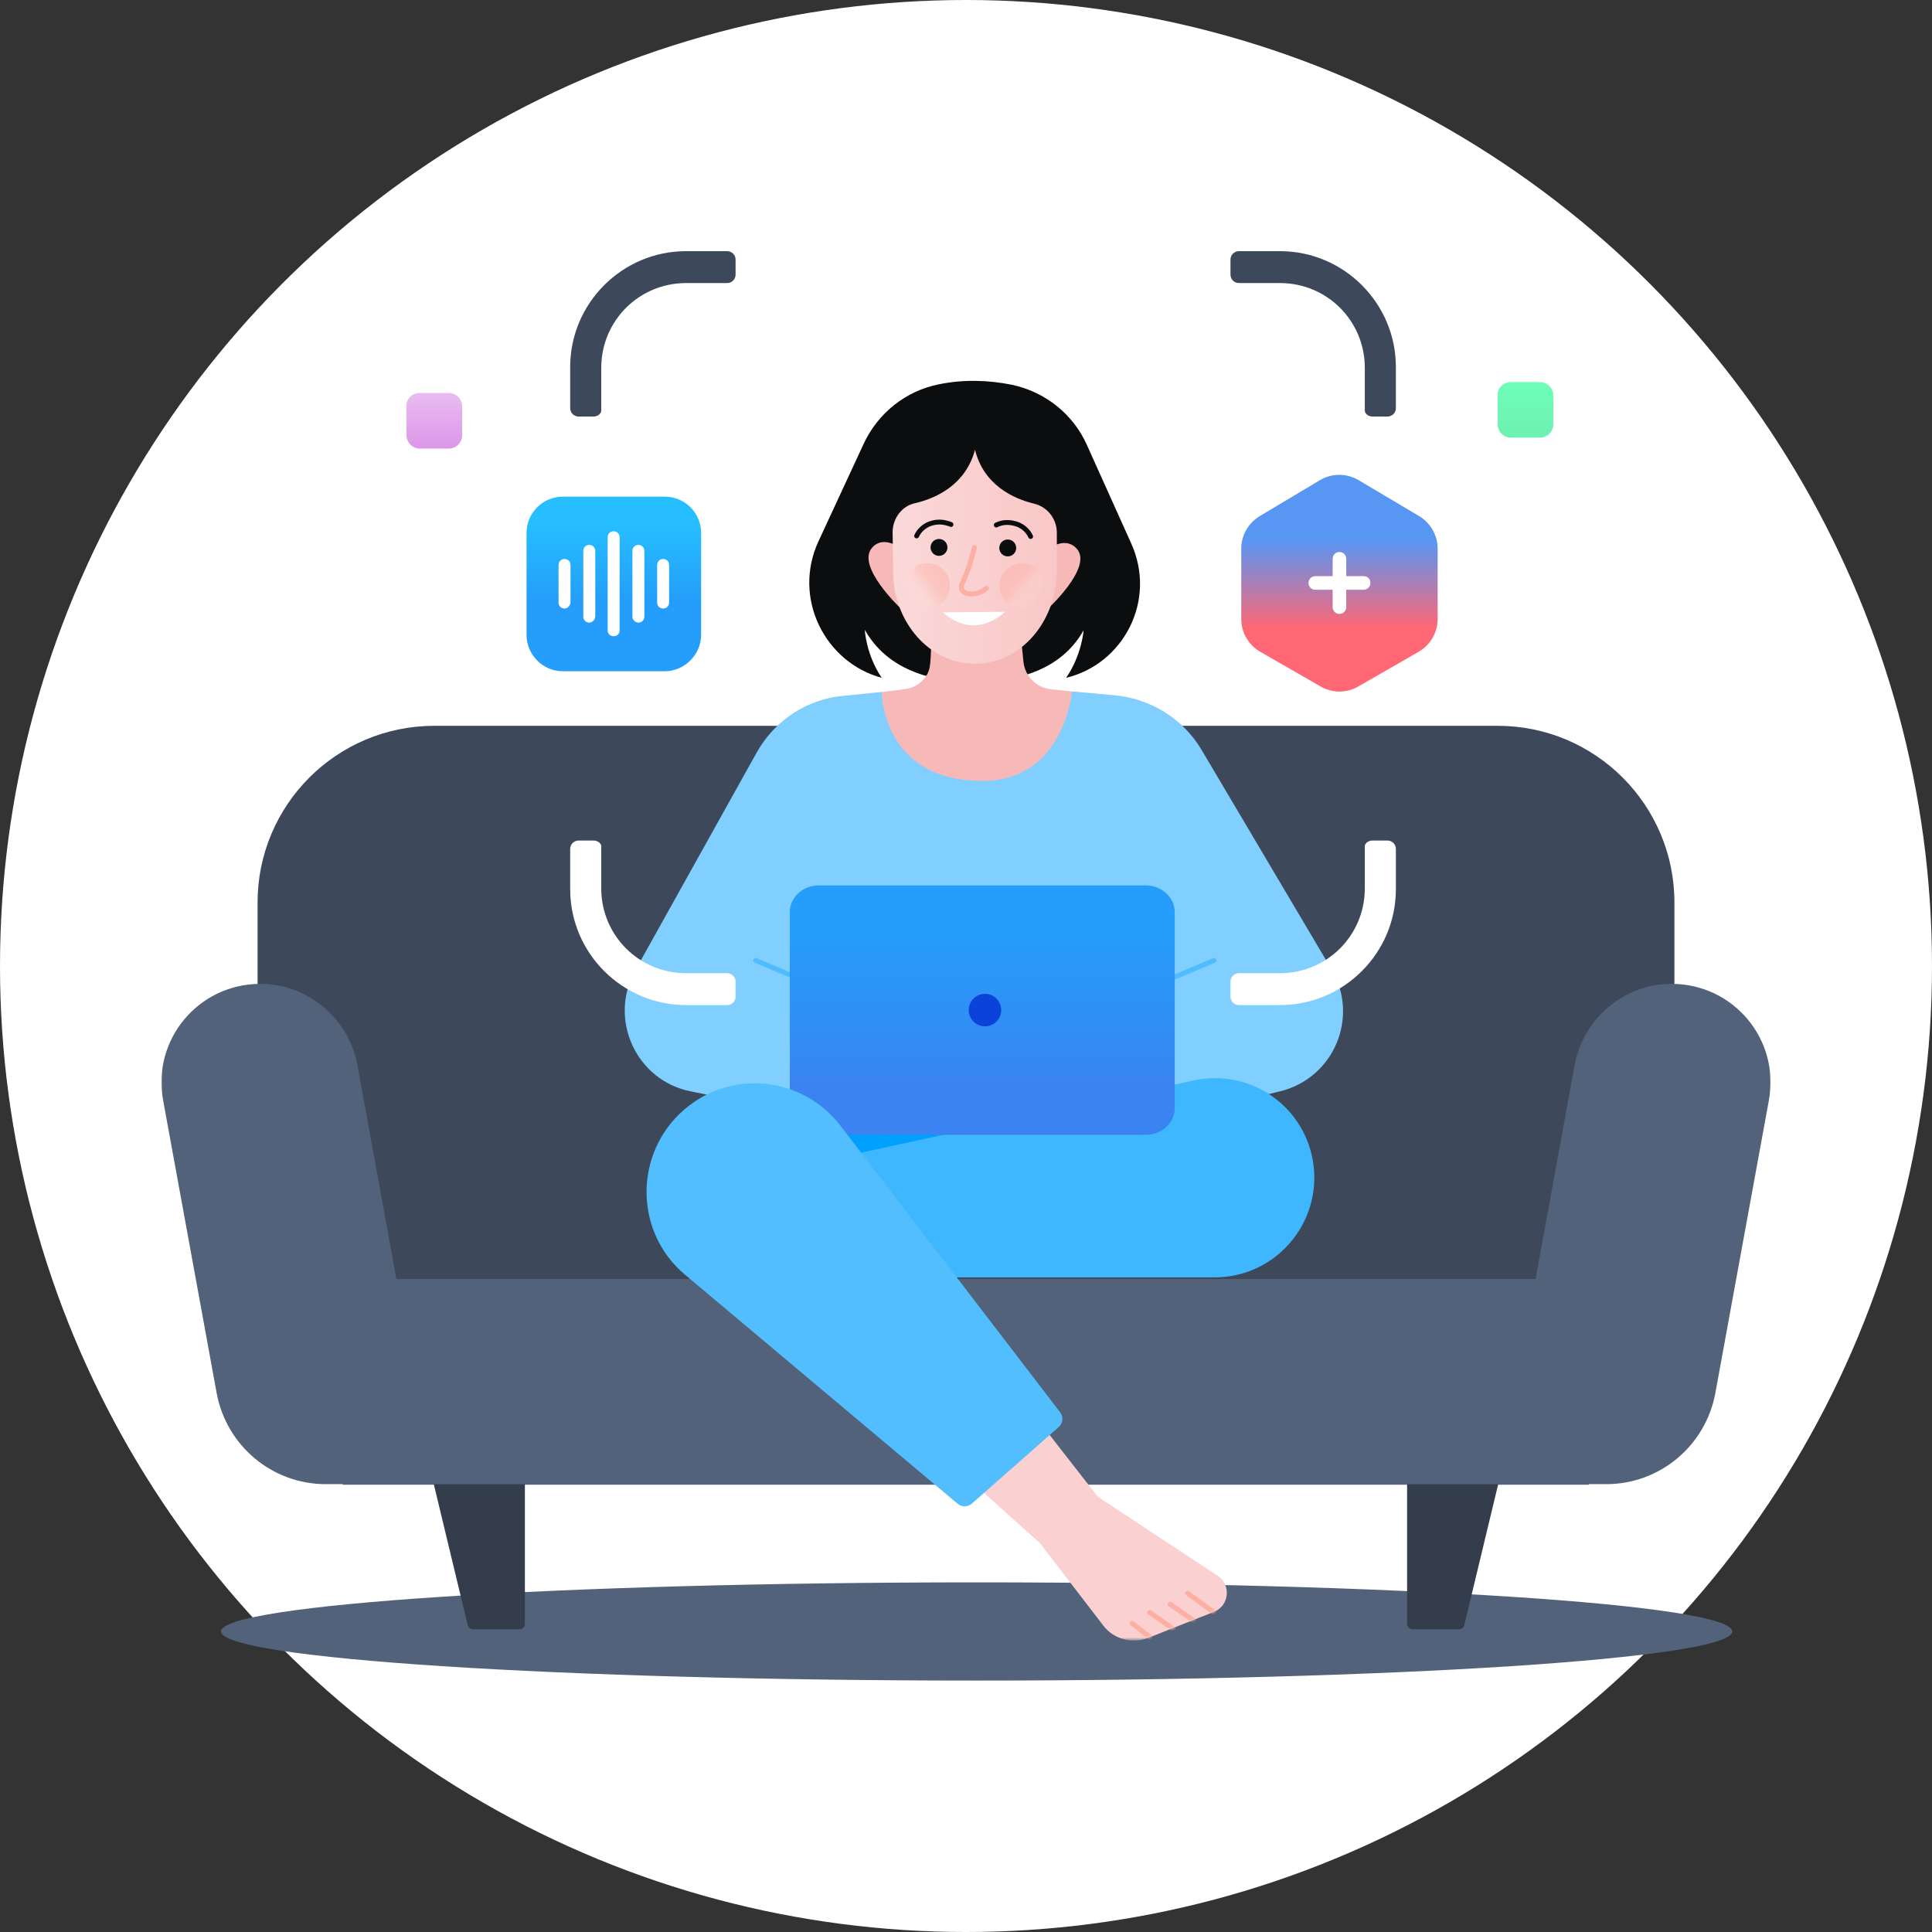 <svg viewBox="0 0 600 600" fill="none" xmlns="http://www.w3.org/2000/svg">
<rect x="0" y="0" width="600" height="600" fill="#333333" stroke="none"/>
<circle cx="300" cy="300" r="300" fill="white"/>
<path d="M303.305 521.915C432.908 521.915 537.971 515.088 537.971 506.666C537.971 498.244 432.908 491.417 303.305 491.417C173.702 491.417 68.638 498.244 68.638 506.666C68.638 515.088 173.702 521.915 303.305 521.915Z" fill="#52627A"/>
<mask id="mask0_410_120" style="mask-type:luminance" maskUnits="userSpaceOnUse" x="50" y="96" width="500" height="414">
<path d="M550 96.637H50V509.377H550V96.637Z" fill="white"/>
</mask>
<g mask="url(#mask0_410_120)">
<path d="M351.254 168.647L337.53 138.149C333.294 128.661 324.653 121.714 314.318 119.511C306.862 117.986 299.069 117.817 291.613 119.342C281.278 121.375 272.636 128.322 268.231 137.81L254.168 168.139C246.035 185.76 256.202 205.753 273.823 210.497C268.909 203.212 268.571 195.587 268.571 195.587C275.687 208.295 289.411 211.006 297.035 211.514H302.456H307.879C315.503 211.006 329.397 208.464 336.513 195.757C336.513 195.757 336.005 203.381 331.091 210.497C348.882 206.262 359.387 186.438 351.254 168.647Z" fill="#0B0D0F"/>
<path d="M465.113 412.803H134.887C104.558 412.803 79.99 388.234 79.99 357.906V280.305C79.99 249.977 104.558 225.409 134.887 225.409H465.113C495.443 225.409 520.01 249.977 520.01 280.305V357.906C519.84 388.234 495.273 412.803 465.113 412.803Z" fill="#3D495B"/>
<path d="M134.717 460.919L110.996 330.795C108.286 316.224 95.578 305.549 80.837 305.549C61.691 305.549 47.12 322.832 50.678 341.808L67.282 432.625C70.332 449.059 84.565 460.919 101.169 460.919H134.717Z" fill="#52627A"/>
<path d="M465.283 460.919L489.004 330.795C491.716 316.224 504.423 305.549 519.164 305.549C538.31 305.549 552.881 322.832 549.324 341.808L532.718 432.625C529.669 449.059 515.436 460.919 498.832 460.919H465.283Z" fill="#52627A"/>
<path d="M493.409 397.214H106.422V461.091H493.409V397.214Z" fill="#52627A"/>
<path d="M134.717 460.921L145.247 504.692C145.431 505.455 146.112 505.99 146.895 505.99H161.318C162.254 505.99 163.011 505.232 163.011 504.296V460.921H134.717Z" fill="#333D4C"/>
<path d="M465.283 460.921L454.751 504.692C454.569 505.455 453.887 505.99 453.104 505.99H438.682C437.746 505.99 436.988 505.232 436.988 504.296V460.921H465.283Z" fill="#333D4C"/>
<path d="M235.021 299.788L285.851 319.105" stroke="#3D495B" stroke-width="2.013" stroke-miterlimit="10"/>
<path d="M379.21 295.721L334.141 319.103" stroke="#3D495B" stroke-width="2.013" stroke-miterlimit="10"/>
<path d="M316.153 188.641L317.848 205.585C318.357 210.159 321.914 213.548 326.32 214.056L337.037 215.206C337.037 215.206 329.624 243.825 304.209 243.825C273.034 243.825 271.38 215.206 271.38 215.206L280.742 214.056C283.776 213.792 286.401 212.09 287.892 209.509C288.759 208.012 288.917 206.239 289.005 204.512L289.552 193.555L316.153 188.641Z" fill="#F7B8B8"/>
<path d="M413.577 301.147C422.219 315.887 414.256 334.864 397.481 338.931L353.259 349.605H266.848L214.493 338.931C197.55 335.542 188.909 316.566 197.21 301.485L234.995 233.712C240.586 223.716 250.582 217.108 261.934 216.091L273.794 214.905C273.794 214.905 273.794 242.522 305.14 242.522C330.555 242.522 332.927 214.735 332.927 214.735L346.143 215.921C357.326 216.938 367.491 223.207 373.252 233.034L413.577 301.147Z" fill="url(#paint0_linear_410_120)"/>
<path d="M289.919 449.568L322.958 479.219L342.613 504.803C345.832 509.039 351.423 510.564 356.507 508.701L377.009 500.568C381.753 498.704 382.43 492.266 378.194 489.386L340.919 464.817L312.285 428.051L289.919 449.568Z" fill="#FAD0D0"/>
<path d="M325.33 189.149C325.33 189.149 339.394 176.272 334.48 170.511C330.582 165.936 324.483 171.189 324.483 171.189L325.33 189.149Z" fill="#F7B8B8"/>
<path d="M279.753 188.979C279.753 188.979 265.859 175.932 270.773 170.172C274.67 165.597 280.77 171.019 280.77 171.019L279.753 188.979Z" fill="#F7B8B8"/>
<path d="M302.626 206.093C288.732 206.093 277.55 193.385 277.38 177.797L277.21 165.259C277.21 161.023 280.091 157.126 284.158 156.279C290.766 154.754 299.916 150.519 302.796 139.675C305.506 150.688 314.825 154.924 321.264 156.449C325.33 157.465 328.21 161.193 328.21 165.429V177.458C328.042 193.385 316.688 206.262 302.626 206.093Z" fill="url(#paint1_linear_410_120)"/>
<path d="M302.626 170.001C302.626 170.001 301.101 176.609 298.898 181.014C297.035 184.911 303.134 185.589 306.353 182.709" stroke="#FCAFA2" stroke-width="1.51" stroke-miterlimit="10" stroke-linecap="round" stroke-linejoin="round"/>
<path d="M292.8 190.165C303.135 199.314 312.115 189.996 312.115 189.996L292.8 190.165Z" fill="white"/>
<path d="M291.613 172.374C292.922 172.374 293.985 171.312 293.985 170.002C293.985 168.692 292.922 167.63 291.613 167.63C290.303 167.63 289.24 168.692 289.24 170.002C289.24 171.312 290.303 172.374 291.613 172.374Z" fill="#0B0D0F" stroke="#0B0D0F" stroke-width="0.503" stroke-miterlimit="10"/>
<path d="M312.963 172.542C314.273 172.542 315.335 171.48 315.335 170.17C315.335 168.86 314.273 167.798 312.963 167.798C311.651 167.798 310.591 168.86 310.591 170.17C310.591 171.48 311.651 172.542 312.963 172.542Z" fill="#0B0D0F" stroke="#0B0D0F" stroke-width="0.503" stroke-miterlimit="10"/>
<path d="M284.667 166.443C285.514 164.58 287.377 162.885 289.749 162.377C291.783 161.869 293.647 162.208 295.34 162.885" stroke="#0B0D0F" stroke-width="1.51" stroke-miterlimit="10" stroke-linecap="round" stroke-linejoin="round"/>
<path d="M320.077 166.613C319.231 164.749 317.367 163.055 314.995 162.547C312.961 162.038 311.098 162.208 309.402 163.055" stroke="#0B0D0F" stroke-width="1.51" stroke-miterlimit="10" stroke-linecap="round" stroke-linejoin="round"/>
<path d="M288.055 188.81C291.892 188.81 295.001 185.7 295.001 181.863C295.001 178.027 291.892 174.917 288.055 174.917C284.219 174.917 281.107 178.027 281.107 181.863C281.107 185.7 284.219 188.81 288.055 188.81Z" fill="url(#paint2_linear_410_120)"/>
<path d="M317.367 188.81C321.204 188.81 324.313 185.7 324.313 181.863C324.313 178.027 321.204 174.917 317.367 174.917C313.53 174.917 310.419 178.027 310.419 181.863C310.419 185.7 313.53 188.81 317.367 188.81Z" fill="url(#paint3_linear_410_120)"/>
<path d="M206.472 208.463H174.788C168.558 208.463 163.521 203.293 163.521 197.195V165.512C163.521 159.282 168.558 154.244 174.788 154.244H206.472C212.702 154.244 217.739 159.282 217.739 165.512V197.195C217.739 203.293 212.569 208.463 206.472 208.463Z" fill="url(#paint4_linear_410_120)"/>
<path d="M190.564 197.594C189.504 197.594 188.709 196.798 188.709 195.738V166.839C188.709 165.778 189.504 164.983 190.564 164.983C191.625 164.983 192.419 165.778 192.419 166.839V195.87C192.419 196.798 191.625 197.594 190.564 197.594Z" fill="white"/>
<path d="M175.318 188.979C174.257 188.979 173.463 188.183 173.463 187.123V175.457C173.463 174.397 174.257 173.601 175.318 173.601C176.379 173.601 177.175 174.397 177.175 175.457V187.123C177.042 188.183 176.247 188.979 175.318 188.979Z" fill="white"/>
<path d="M183.008 193.351C181.947 193.351 181.153 192.556 181.153 191.495V171.081C181.153 170.02 181.947 169.225 183.008 169.225C184.069 169.225 184.865 170.02 184.865 171.081V191.495C184.732 192.556 183.936 193.351 183.008 193.351Z" fill="white"/>
<path d="M205.941 188.979C207.001 188.979 207.796 188.183 207.796 187.123V175.457C207.796 174.397 207.001 173.601 205.941 173.601C204.88 173.601 204.084 174.397 204.084 175.457V187.123C204.084 188.183 204.88 188.979 205.941 188.979Z" fill="white"/>
<path d="M198.252 193.351C199.313 193.351 200.109 192.556 200.109 191.495V171.081C200.109 170.02 199.313 169.225 198.252 169.225C197.192 169.225 196.397 170.02 196.397 171.081V191.495C196.397 192.556 197.325 193.351 198.252 193.351Z" fill="white"/>
<path d="M272.807 333.847L251.626 354.179V373.664L302.456 371.122V349.943L272.807 333.847Z" fill="#01A0FE"/>
<path d="M263.827 358.751L370.739 335.539C387.174 331.98 403.44 342.147 407.337 358.581C411.911 378.066 397.17 396.704 377.177 396.704H270.603L263.827 358.751Z" fill="#3EB7FE"/>
<path d="M130.359 122.05H139.416C141.638 122.05 143.519 123.93 143.519 126.152V135.211C143.519 137.433 141.638 139.313 139.416 139.313H130.359C128.136 139.313 126.256 137.433 126.256 135.211V126.152C126.084 123.93 127.965 122.05 130.359 122.05Z" fill="url(#paint5_linear_410_120)"/>
<path d="M234.684 298.263L256.709 307.581" stroke="#4EBCFE" stroke-width="1.51" stroke-linecap="round"/>
<path d="M377.009 298.263L354.982 307.581" stroke="#4EBCFE" stroke-width="1.51" stroke-linecap="round"/>
<path d="M469.226 118.664H478.285C480.507 118.664 482.387 120.544 482.387 122.766V131.824C482.387 134.046 480.507 135.926 478.285 135.926H469.226C467.003 135.926 465.125 134.046 465.125 131.824V122.766C464.953 120.544 466.833 118.664 469.226 118.664Z" fill="url(#paint6_linear_410_120)"/>
<path d="M355.828 352.411H254.273C249.355 352.411 245.286 348.672 245.286 344.153V283.227C245.286 278.709 249.355 274.97 254.273 274.97H355.828C360.746 274.97 364.815 278.709 364.815 283.227V344.153C364.815 348.672 360.916 352.411 355.828 352.411Z" fill="url(#paint7_linear_410_120)"/>
<path d="M305.892 318.741C308.682 318.741 310.943 316.48 310.943 313.69C310.943 310.901 308.682 308.64 305.892 308.64C303.103 308.64 300.842 310.901 300.842 313.69C300.842 316.48 303.103 318.741 305.892 318.741Z" fill="#0B43DA"/>
<path d="M328.782 443.19C330.119 442.012 330.314 440 329.23 438.586L261.01 349.603C249.149 334.185 226.954 331.981 212.382 344.69C196.794 358.244 196.964 382.643 212.722 395.858L297.407 467.008C298.692 468.087 300.57 468.064 301.828 466.956L328.782 443.19Z" fill="#52BEFE"/>
</g>
<path d="M409.879 149.139C413.631 146.91 418.207 146.91 421.96 149.139L440.729 160.282C444.247 162.394 446.476 166.265 446.476 170.37V192.188C446.476 196.411 444.247 200.282 440.611 202.393L421.843 213.185C418.207 215.296 413.749 215.296 410.113 213.185L391.345 202.393C387.709 200.282 385.48 196.411 385.48 192.188V170.37C385.48 166.265 387.709 162.394 391.227 160.282L409.879 149.139Z" fill="url(#paint8_linear_410_120)"/>
<path d="M423.487 178.932H418.09V173.536C418.09 172.363 417.152 171.424 415.978 171.424C414.805 171.424 413.867 172.363 413.867 173.536V178.932H408.472C407.298 178.932 406.361 179.87 406.361 181.043C406.361 182.216 407.298 183.154 408.472 183.154H413.867V188.55C413.867 189.723 414.805 190.662 415.978 190.662C417.152 190.662 418.09 189.723 418.09 188.55V183.154H423.487C424.659 183.154 425.598 182.216 425.598 181.043C425.598 179.87 424.776 178.932 423.487 178.932Z" fill="white"/>
<mask id="mask1_410_120" style="mask-type:alpha" maskUnits="userSpaceOnUse" x="289" y="428" width="93" height="82">
<path d="M289.919 449.568L322.958 479.219L342.613 504.803C345.832 509.039 351.423 510.564 356.507 508.701L377.009 500.568C381.753 498.704 382.43 492.266 378.194 489.386L340.919 464.817L312.285 428.051L289.919 449.568Z" fill="#FAD0D0"/>
</mask>
<g mask="url(#mask1_410_120)">
<path d="M377.008 500.739L368.838 494.808M370.653 503.279L367.024 500.739L363.392 498.197M364.3 505.822L357.039 500.739M357.039 508.362L351.593 504.126" stroke="#FCAFA2" stroke-width="1.51" stroke-linecap="round"/>
</g>
<path d="M426.202 129.365H430.896C432.199 129.365 433.503 128.322 433.503 126.757V113.981C433.503 94.165 417.337 78 397.522 78H384.746C383.441 78 382.138 79.043 382.138 80.607V85.3C382.138 86.604 383.182 87.908 384.746 87.908H397.522C412.123 87.908 423.855 99.641 423.855 114.242V127.018C423.594 128.322 424.899 129.365 426.202 129.365Z" fill="#3D495B"/>
<path d="M184.375 261.035H179.683C178.379 261.035 177.076 262.077 177.076 263.641V276.158C177.076 295.973 193.241 312.138 213.057 312.138H225.833C227.136 312.138 228.441 311.096 228.441 309.532V304.838C228.441 303.535 227.397 302.231 225.833 302.231H213.057C198.456 302.231 186.722 290.498 186.722 275.897V263.121C186.983 262.077 185.68 261.035 184.375 261.035Z" fill="white"/>
<path d="M184.375 129.365H179.683C178.379 129.365 177.076 128.322 177.076 126.757V113.981C177.076 94.165 193.241 78 213.057 78H225.833C227.136 78 228.441 79.043 228.441 80.607V85.3C228.441 86.604 227.397 87.908 225.833 87.908H213.057C198.456 87.908 186.722 99.641 186.722 114.242V127.018C186.983 128.322 185.68 129.365 184.375 129.365Z" fill="#3D495B"/>
<path d="M426.202 261.035H430.896C432.199 261.035 433.503 262.077 433.503 263.641V276.158C433.503 295.973 417.337 312.138 397.522 312.138H384.746C383.441 312.138 382.138 311.096 382.138 309.532V304.838C382.138 303.535 383.182 302.231 384.746 302.231H397.522C412.123 302.231 423.855 290.498 423.855 275.897V263.121C423.594 262.077 424.899 261.035 426.202 261.035Z" fill="white"/>
<defs>
<linearGradient id="paint0_linear_410_120" x1="305.56" y1="214.735" x2="305.56" y2="349.605" gradientUnits="userSpaceOnUse">
<stop stop-color="#80CFFE"/>
</linearGradient>
<linearGradient id="paint1_linear_410_120" x1="277.104" y1="172.77" x2="328.2" y2="173.039" gradientUnits="userSpaceOnUse">
<stop stop-color="#FBD9D9"/>
<stop offset="1" stop-color="#F9C7C7"/>
</linearGradient>
<linearGradient id="paint2_linear_410_120" x1="282.535" y1="186.155" x2="293.283" y2="177.526" gradientUnits="userSpaceOnUse">
<stop offset="0.022" stop-color="white" stop-opacity="0"/>
<stop offset="0.613" stop-color="#FCB1A5" stop-opacity="0.4"/>
<stop offset="0.999" stop-color="#FCAFA2" stop-opacity="0.5"/>
</linearGradient>
<linearGradient id="paint3_linear_410_120" x1="322.709" y1="186.269" x2="311.961" y2="177.64" gradientUnits="userSpaceOnUse">
<stop offset="0.022" stop-color="white" stop-opacity="0"/>
<stop offset="0.613" stop-color="#FCB1A5" stop-opacity="0.4"/>
<stop offset="0.999" stop-color="#FCAFA2" stop-opacity="0.5"/>
</linearGradient>
<linearGradient id="paint4_linear_410_120" x1="190.935" y1="163.139" x2="190.935" y2="222.725" gradientUnits="userSpaceOnUse">
<stop stop-color="#26BEFF"/>
<stop offset="0.391" stop-color="#249EFA"/>
</linearGradient>
<linearGradient id="paint5_linear_410_120" x1="134.882" y1="122.05" x2="134.882" y2="139.313" gradientUnits="userSpaceOnUse">
<stop stop-color="#E9BCF1"/>
<stop offset="1" stop-color="#DC96E9"/>
</linearGradient>
<linearGradient id="paint6_linear_410_120" x1="473.749" y1="118.664" x2="473.749" y2="135.926" gradientUnits="userSpaceOnUse">
<stop stop-color="#6DFFB8"/>
<stop offset="1" stop-color="#6EF0B1"/>
</linearGradient>
<linearGradient id="paint7_linear_410_120" x1="305.72" y1="287.675" x2="305.72" y2="372.783" gradientUnits="userSpaceOnUse">
<stop stop-color="#249EFA"/>
<stop offset="0.594" stop-color="#3A83F1"/>
</linearGradient>
<linearGradient id="paint8_linear_410_120" x1="415.978" y1="167.798" x2="415.978" y2="195.244" gradientUnits="userSpaceOnUse">
<stop stop-color="#5896F4"/>
<stop offset="1" stop-color="#FF6774"/>
</linearGradient>
</defs>
</svg>

